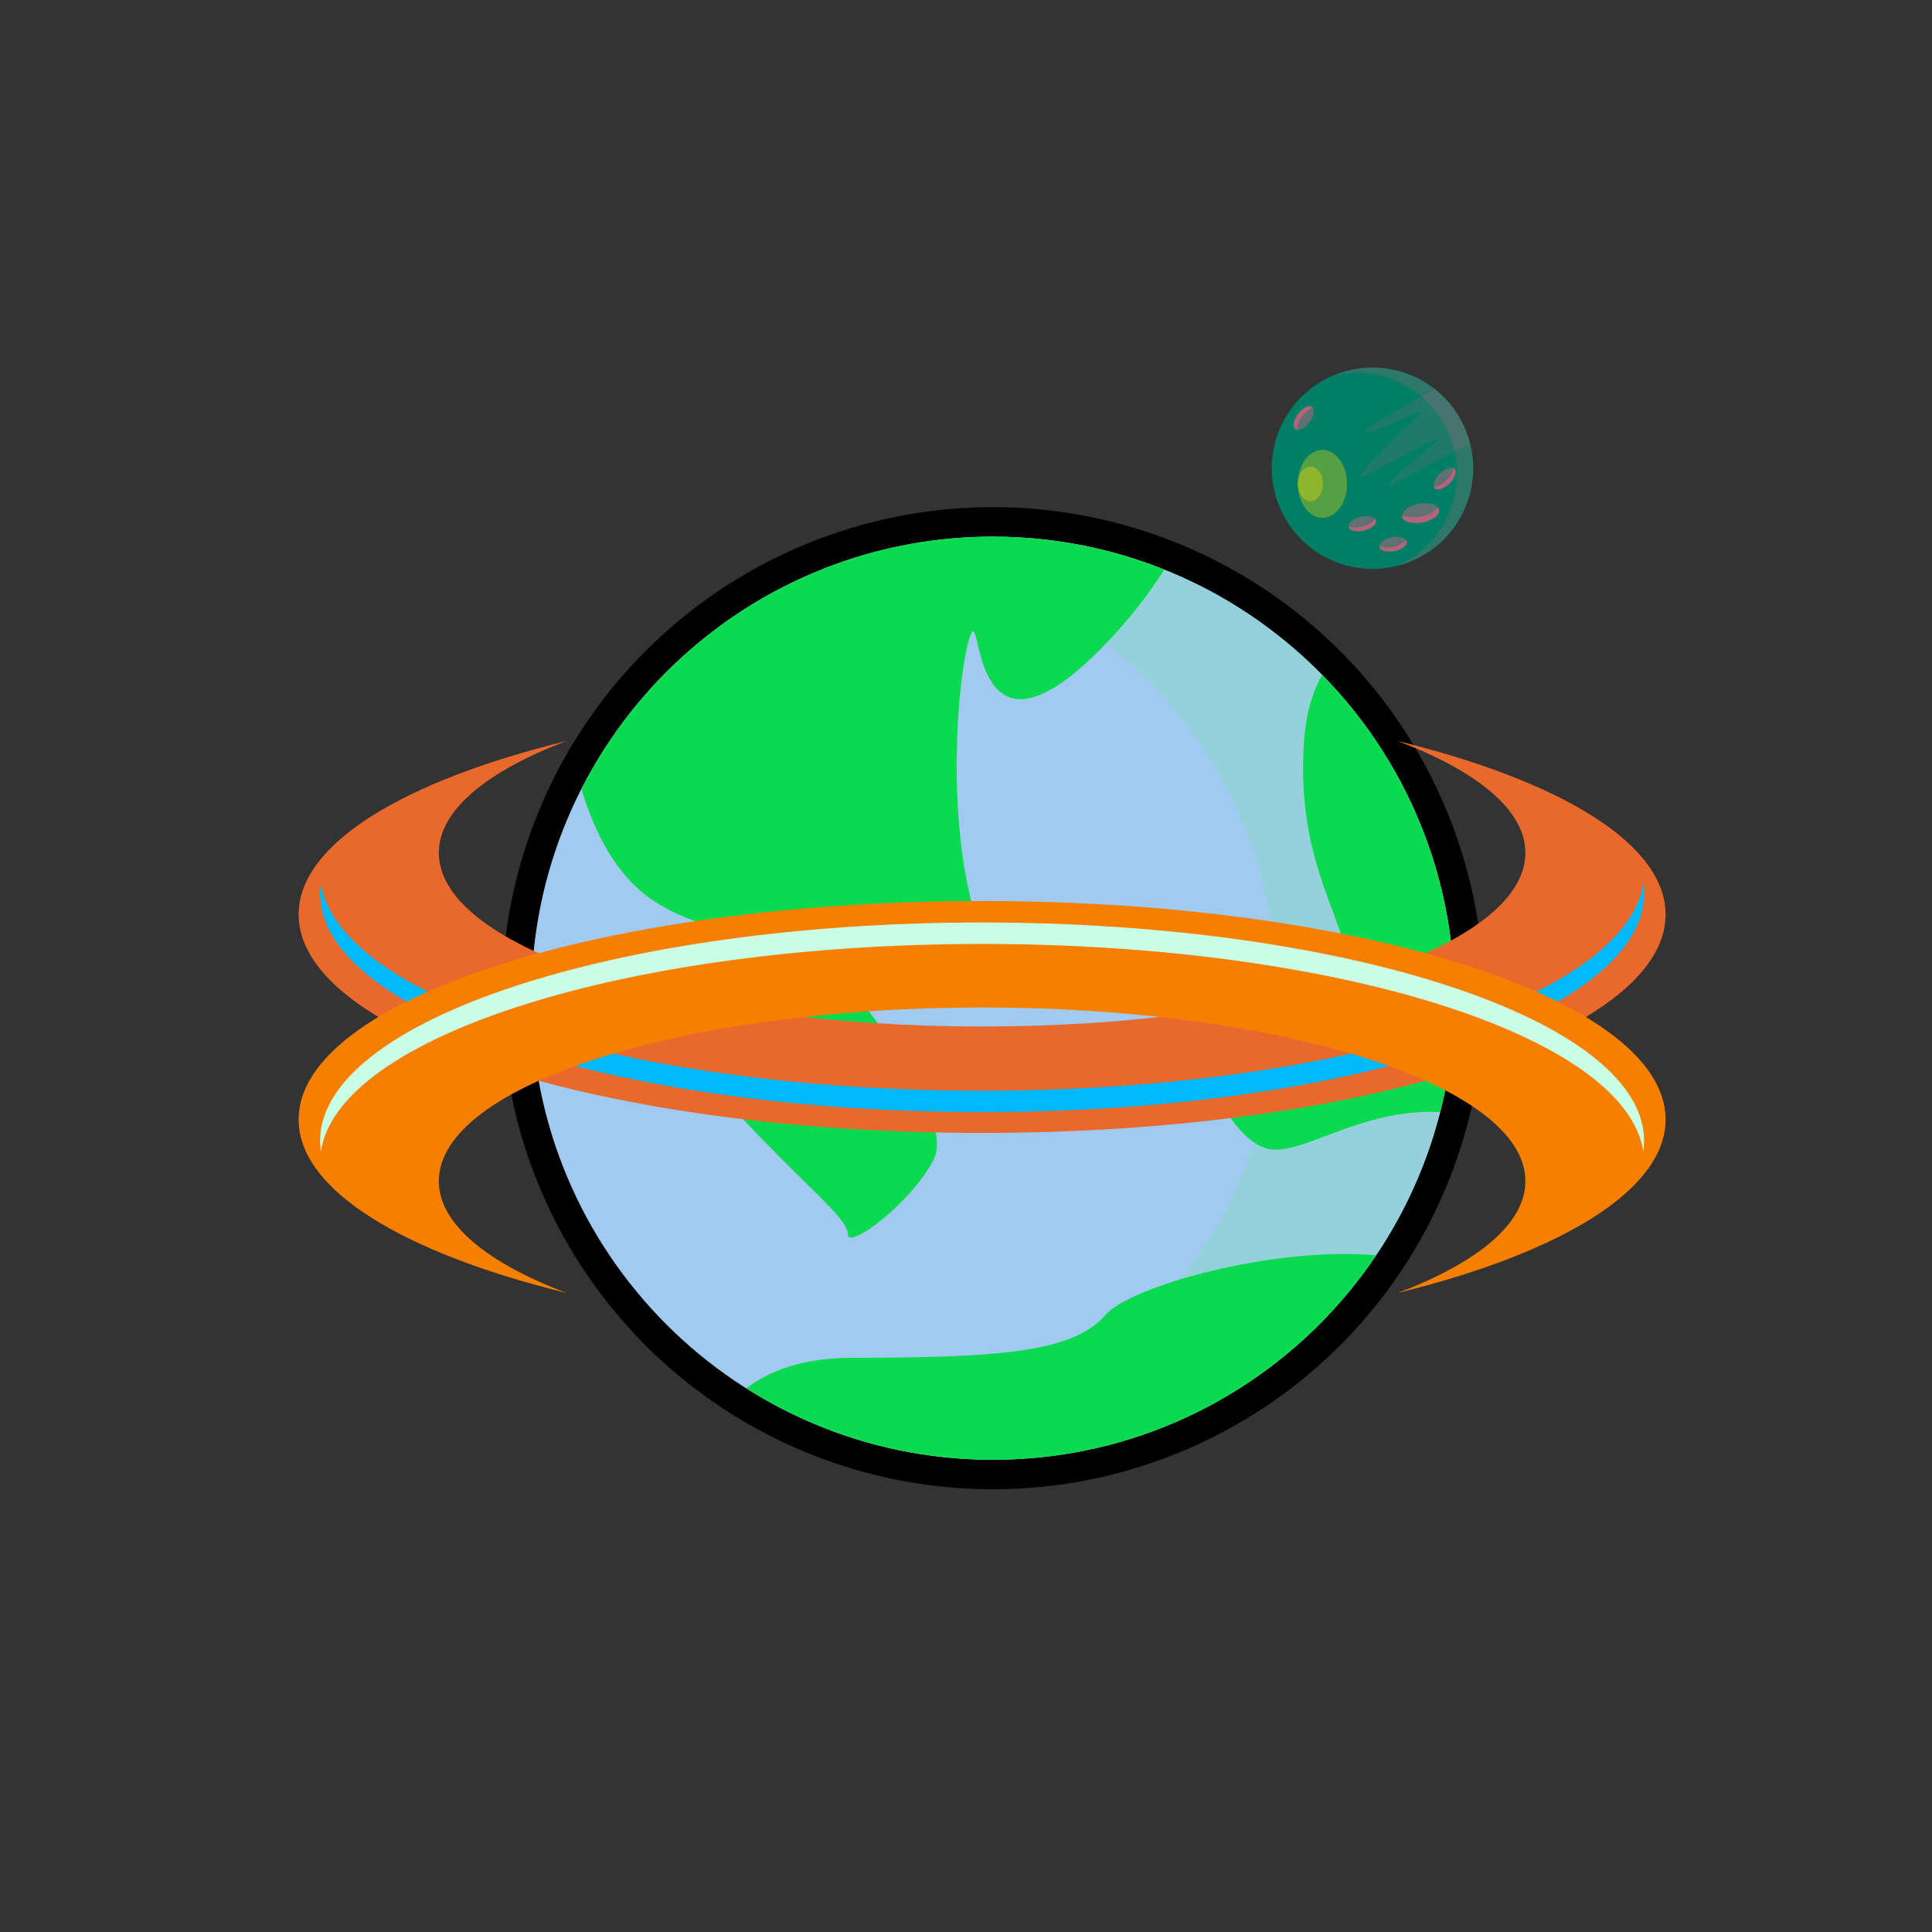 <?xml version="1.0" encoding="utf-8"?>
<!-- Generator: Adobe Illustrator 15.0.0, SVG Export Plug-In . SVG Version: 6.00 Build 0)  -->
<svg version="1.1" id="Layer_1" xmlns="http://www.w3.org/2000/svg" xmlns:xlink="http://www.w3.org/1999/xlink" x="0px" y="0px"
	 width="360px" height="360px" viewBox="0 0 360 360" enable-background="new 0 0 360 360" xml:space="preserve">
<rect x="0" y="0" width="360" height="360" fill="#333333" stroke="none"/>
<circle fill="#FFFFFF" stroke="#000000" stroke-width="11" stroke-miterlimit="10" cx="185" cy="186" r="86"/>
<path fill="#A1CAF1" d="M271,186c0,47.496-38.504,86-86,86c-47.497,0-86-38.504-86-86c0-47.497,38.503-86,86-86
	c13.494,0,26.263,3.108,37.629,8.647C251.268,122.605,271,151.998,271,186z"/>
<path opacity="0.48" fill="#88D8C0" d="M222.629,108.647C211.263,103.108,198.494,100,185,100c-10.514,0-20.584,1.894-29.896,5.348
	c2.273-0.218,4.57-0.348,6.896-0.348c11.925,0,23.209,2.927,33.254,8.145C220.563,126.291,238,153.975,238,186
	c0,44.734-34.026,81-76,81c-2.326,0-4.624-0.129-6.896-0.348C164.416,270.106,174.486,272,185,272c47.496,0,86-38.504,86-86
	C271,151.998,251.268,122.605,222.629,108.647z"/>
<path fill="#8DB600" d="M123.667,159.333"/>
<path fill="#0BDA51" d="M163,181c3,11,23,7,18-13s-2-46,0-50s0,28,25,2c4.435-4.612,8.037-9.286,10.947-13.862
	C207.069,102.183,196.29,100,185,100c-33.462,0-62.439,19.124-76.655,47.027c2.405,8.079,6.536,16.367,13.655,20.973
	C139,179,160,170,163,181z M246.368,125.756c-1.733,2.988-2.977,6.957-3.368,12.244c-2,27,12,37,7,47s-26,13-26,13s5,14,12,16
	c6.244,1.784,17.268-7.563,32.352-6.765C270.077,200.442,271,193.329,271,186C271,162.538,261.602,141.272,246.368,125.756z
	 M206,245c-6,7-20,8-47,8c-9.505,0-15.778,2.481-19.929,5.693C152.362,267.109,168.105,272,185,272
	c29.758,0,55.982-15.117,71.423-38.088C237.139,232.194,210.518,239.729,206,245z M158,230c0,3,12-6,16-14s-14-30-14-30
	s-7.547-10.882-15.73,3.404c-4.917,1.309-17.991,6.05-7.27,17.596C150,221,158,227,158,230z"/>

<path fill="#056608" d="M123.667,159.333"/>
<path fill="#007F66" d="M238.92,78.952c4.583-9.295,15.833-13.115,25.128-8.532c9.295,4.583,13.115,15.833,8.532,25.127
	c-4.581,9.296-15.833,13.116-25.128,8.533c-2.64-1.302-4.839-3.142-6.528-5.323C236.664,93.263,235.639,85.606,238.92,78.952z"/>
<path fill="#056608" d="M265.181,98.386"/>
<path fill="#F6EABE" d="M266.435,90.355"/>
<ellipse transform="matrix(-0.984 0.178 -0.178 -0.984 542.195 142.592)" opacity="0.48" fill="#CD607E" cx="264.696" cy="95.638" rx="3.492" ry="1.745"/>
<ellipse transform="matrix(-0.984 0.178 -0.178 -0.984 533.034 154.984)" opacity="0.48" fill="#CD607E" cx="259.557" cy="101.429" rx="2.58" ry="1.291"/>
<ellipse transform="matrix(-0.729 0.684 -0.684 -0.729 526.408 -29.887)" opacity="0.48" fill="#CD607E" cx="269.116" cy="89.187" rx="2.579" ry="1.29"/>
<ellipse transform="matrix(-0.97 0.245 -0.245 -0.97 523.977 130.041)" opacity="0.48" fill="#CD607E" cx="253.901" cy="97.609" rx="2.58" ry="1.29"/>
<path opacity="0.78" fill="#CD607E" d="M261.26,96.26c0.173,0.949,1.85,1.439,3.747,1.096c1.897-0.344,3.296-1.392,3.125-2.34
	c-0.029-0.155-0.101-0.296-0.204-0.426c-0.795,0.868-2.872,2.494-6.679,1.463C261.246,96.123,261.248,96.192,261.26,96.26z"/>
<path opacity="0.78" fill="#CD607E" d="M267.159,90.853c0.021,0.035,0.047,0.069,0.076,0.099c0.486,0.52,1.725,0.151,2.763-0.823
	c1.039-0.975,1.487-2.186,0.999-2.706c-0.033-0.037-0.073-0.068-0.116-0.096C270.668,88.101,269.872,90.013,267.159,90.853z"/>
<path opacity="0.78" fill="#CD607E" d="M251.389,98.172c0.003,0.023,0.006,0.046,0.011,0.069c0.175,0.69,1.437,0.967,2.816,0.618
	c1.382-0.349,2.36-1.191,2.187-1.882c-0.03-0.113-0.09-0.214-0.17-0.303C255.832,97.182,254.411,98.621,251.389,98.172z"/>
<ellipse transform="matrix(0.609 -0.793 0.793 0.609 33.241 223.161)" opacity="0.48" fill="#CD607E" cx="242.949" cy="77.867" rx="2.58" ry="1.291"/>
<path opacity="0.78" fill="#CD607E" d="M244.571,75.869c-0.018-0.015-0.033-0.033-0.052-0.047c-0.563-0.434-1.726,0.131-2.592,1.261
	c-0.869,1.13-1.113,2.398-0.55,2.832c0.092,0.071,0.202,0.112,0.322,0.132C241.698,79.398,241.921,77.389,244.571,75.869z"/>
<path opacity="0.78" fill="#CD607E" d="M257.019,101.889c0.127,0.701,1.367,1.063,2.769,0.809s2.436-1.028,2.309-1.729
	c-0.021-0.112-0.071-0.214-0.145-0.308c-0.467,0.501-2.071,1.89-4.941,1.126C257.012,101.821,257.013,101.855,257.019,101.889z"/>
<path opacity="0.16" fill="#CD607E" d="M267.363,72.513c-0.736,0.259-16.76,9.247-12.199,8.003c4.295-1.171,12.493-5.954,8.589-2.44
	c-3.903,3.514-11.419,10.932-10.053,10.736s16.982-9.37,13.859-6.442c-3.123,2.928-11.517,9.37-7.905,7.613
	c2.655-1.292,10.364-5.322,14.265-7.368C272.917,78.691,270.665,75.109,267.363,72.513z"/>
<ellipse opacity="0.34" fill="#FEDF00" cx="246.417" cy="90.167" rx="4.583" ry="6.333"/>
<ellipse opacity="0.34" fill="#FEDF00" cx="244.167" cy="90.167" rx="2.333" ry="3.224"/>
<path opacity="0.22" fill="#CD607E" d="M264.048,70.42c-5.099-2.514-10.779-2.485-15.631-0.426
	c4.102-0.976,8.554-0.584,12.631,1.426c9.295,4.583,13.115,15.833,8.532,25.127c-2.068,4.197-5.502,7.264-9.496,8.959
	c5.25-1.25,9.925-4.741,12.496-9.959C277.163,86.252,273.343,75.002,264.048,70.42z"/>

<g>
	<g>
		<path fill="#E9692C" d="M260.466,138.082c14.829,5.629,23.769,12.896,23.769,20.831c0,17.873-45.324,32.361-101.234,32.361
			S81.767,176.786,81.767,158.913c0-7.936,8.94-15.202,23.769-20.832c-30.333,7.442-49.894,19.147-49.894,32.315
			c0,22.485,57.021,40.713,127.358,40.713s127.358-18.228,127.358-40.713C310.358,157.229,290.798,145.523,260.466,138.082z"/>
	</g>
</g>
<path fill="#00B9FB" d="M183,207.231c68.129,0.001,123.358-18.228,123.358-40.712c0-0.658-0.061-1.313-0.154-1.963
	c-3.217,21.539-57.146,38.676-123.204,38.675c-66.059,0-119.986-17.136-123.204-38.675c-0.094,0.65-0.154,1.305-0.154,1.963
	C59.642,189.004,114.871,207.231,183,207.231z"/>
<path fill="#F77F00" d="M183,167.891c-70.338,0-127.358,18.227-127.358,40.712c0,13.166,19.558,24.871,49.887,32.313
	c-14.825-5.629-23.762-12.895-23.762-20.829c0-17.873,45.323-32.361,101.233-32.361s101.234,14.488,101.234,32.361
	c0,7.935-8.937,15.2-23.762,20.828c30.328-7.441,49.886-19.146,49.886-32.312C310.358,186.118,253.338,167.891,183,167.891z"/>
<path fill="#C9FFE5" d="M183,171.891c-68.129,0-123.358,18.227-123.358,40.712c0,0.658,0.061,1.312,0.154,1.962
	c3.217-21.538,57.146-38.674,123.204-38.674c66.059,0,119.986,17.136,123.204,38.674c0.094-0.65,0.154-1.304,0.154-1.962
	C306.358,190.118,251.129,171.891,183,171.891z"/>
</svg>


